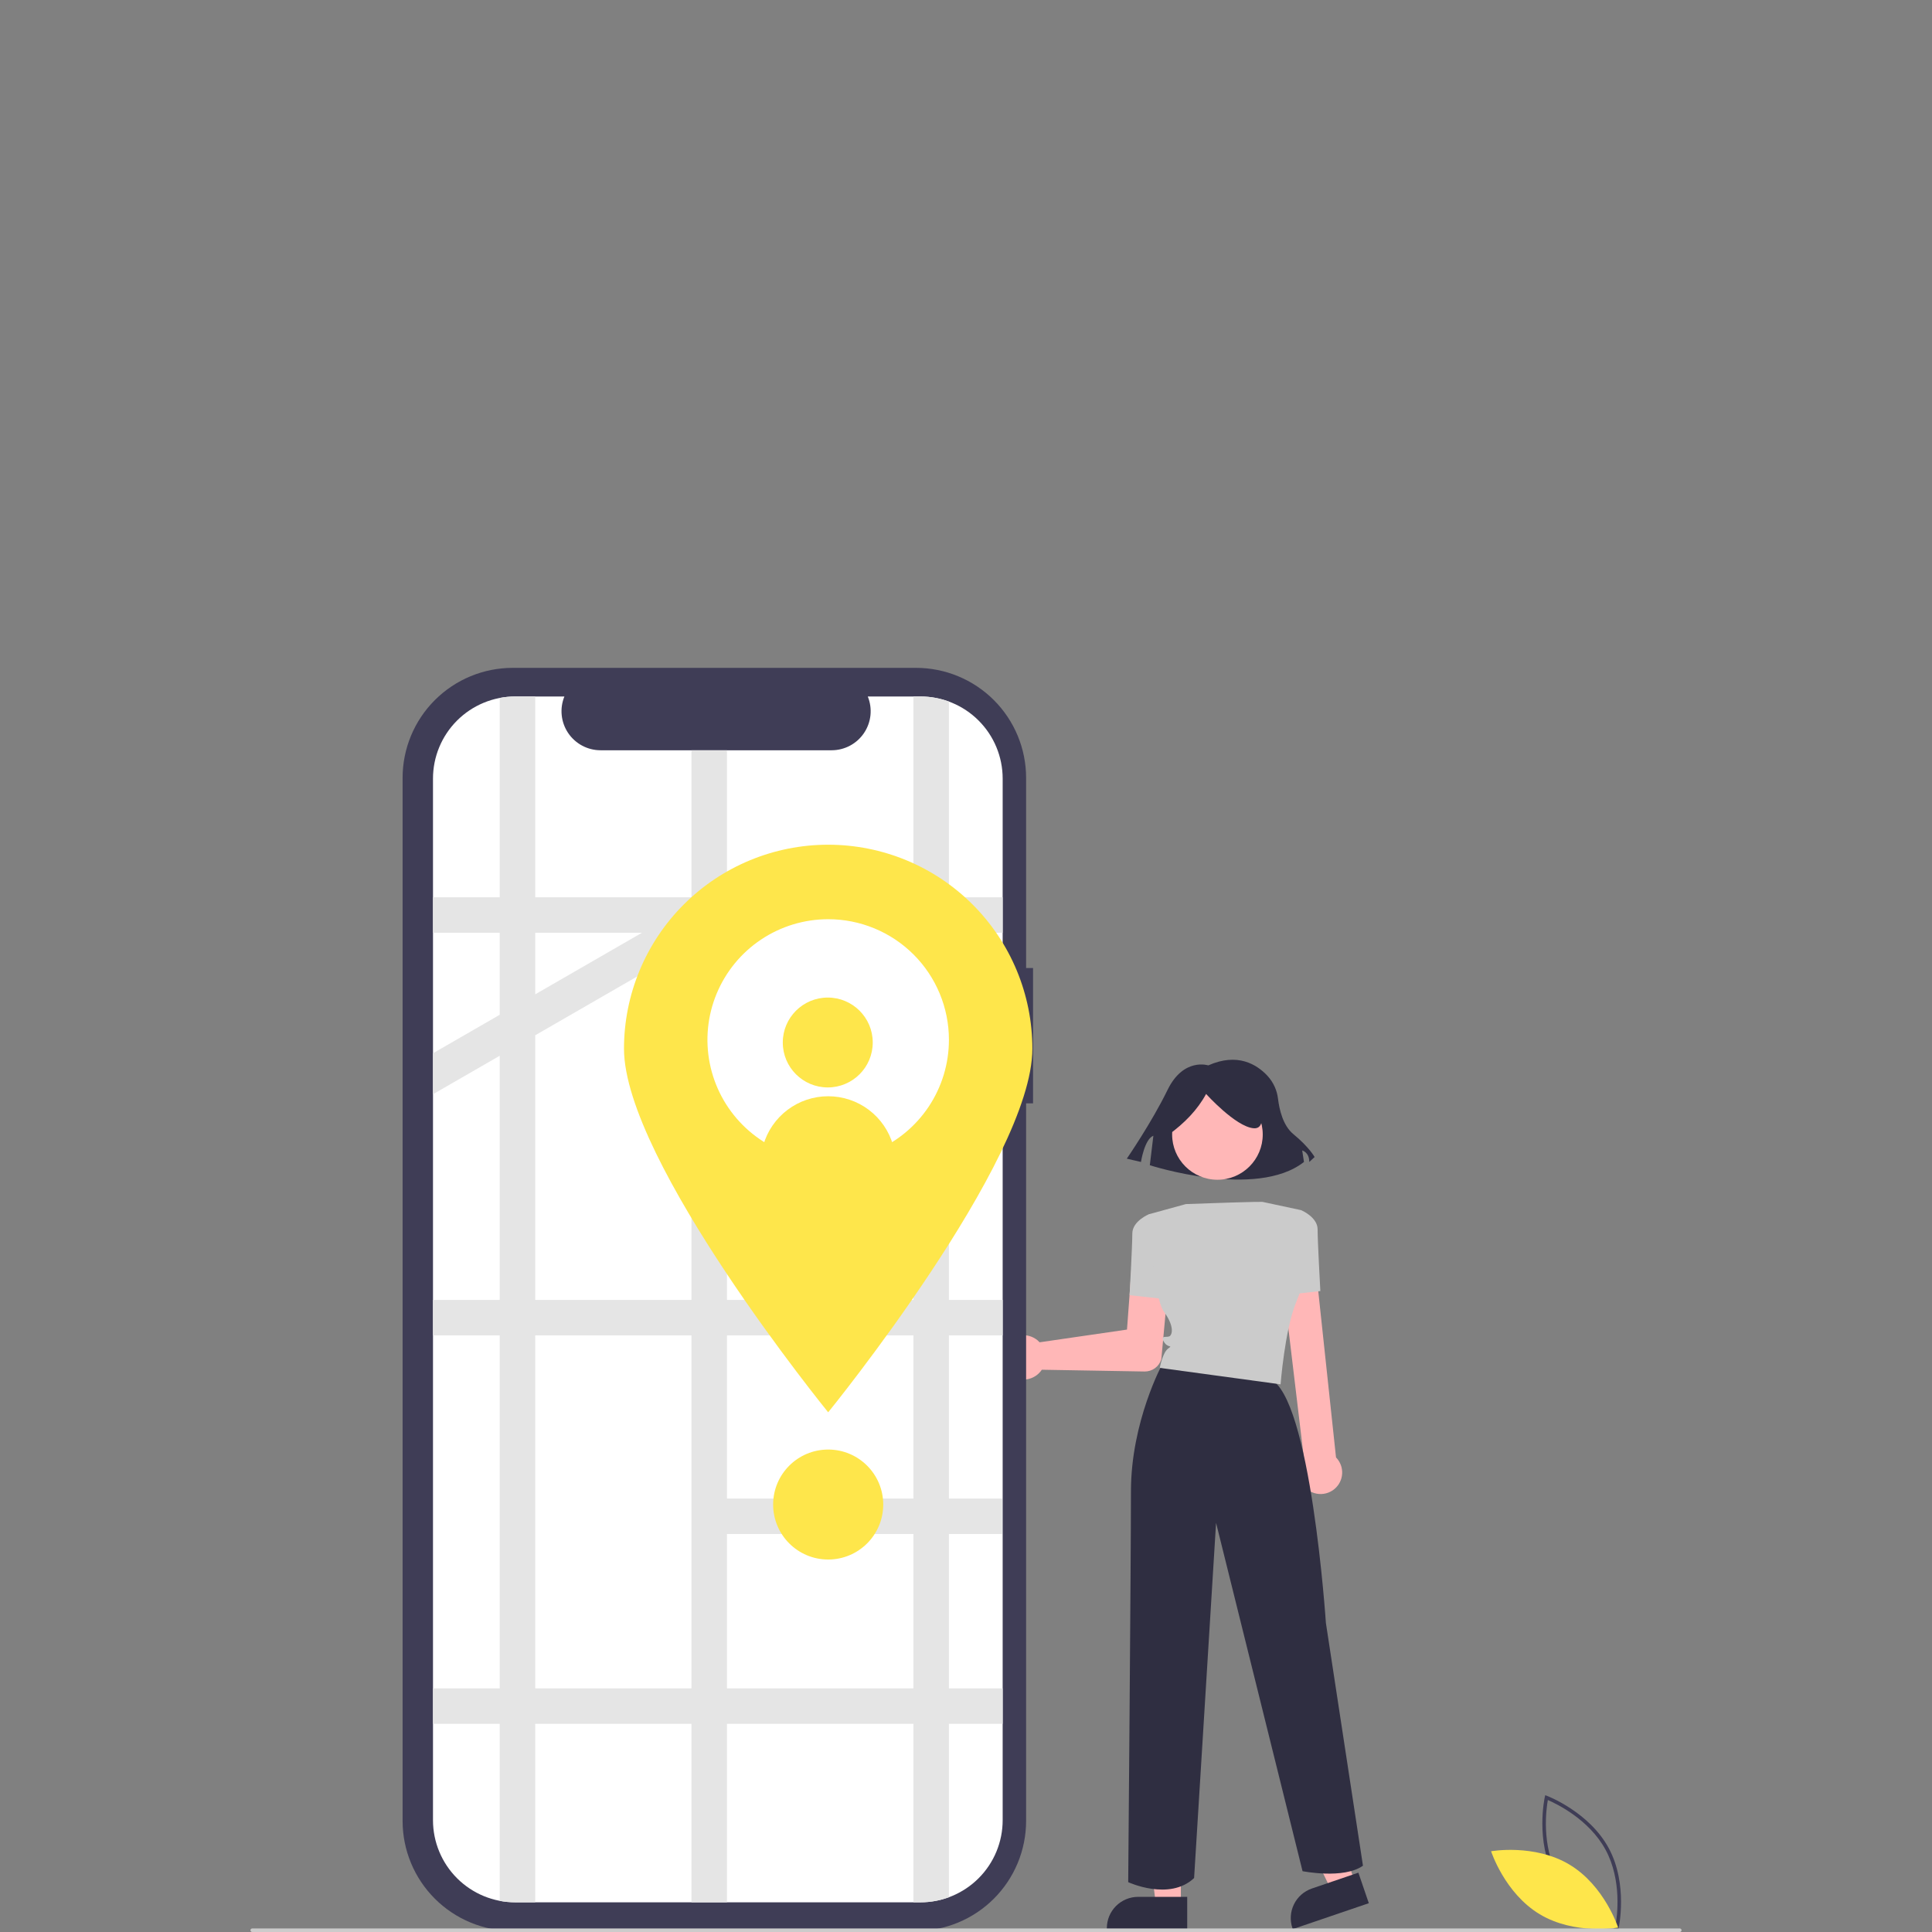 <svg width="324" height="324" viewBox="0 0 324 324" fill="none" xmlns="http://www.w3.org/2000/svg">
<rect x="0" y="0" width="324" height="324" fill="#808080" stroke="none"/>
<g clip-path="url(#clip0_171_2210)">
<path d="M271.369 323.718L271.049 323.598C270.979 323.572 263.99 320.897 260.716 314.831C257.441 308.765 259.045 301.462 259.061 301.389L259.137 301.057L259.456 301.176C259.526 301.203 266.516 303.878 269.79 309.943C273.064 316.009 271.461 323.313 271.444 323.386L271.369 323.718ZM261.24 314.549C264.008 319.678 269.531 322.306 270.931 322.907C271.197 321.408 272.031 315.349 269.266 310.226C266.5 305.103 260.975 302.47 259.575 301.868C259.309 303.367 258.474 309.426 261.24 314.549Z" fill="#3F3D56"/>
<path d="M263.217 312.704C269.101 316.24 271.368 323.264 271.368 323.264C271.368 323.264 264.094 324.555 258.21 321.018C252.326 317.482 250.06 310.458 250.06 310.458C250.06 310.458 257.333 309.167 263.217 312.704Z" fill="#FEE64B"/>
<path d="M168.488 225.617C168.774 225.176 169.149 224.801 169.589 224.515C170.03 224.23 170.526 224.04 171.045 223.959C171.564 223.879 172.094 223.908 172.601 224.046C173.107 224.185 173.579 224.428 173.985 224.761C174.113 224.867 174.234 224.982 174.345 225.105L188.999 222.974L189.814 211.966C189.877 211.122 190.272 210.337 190.914 209.784C191.556 209.231 192.392 208.955 193.237 209.017C194.083 209.08 194.868 209.475 195.422 210.116C195.976 210.758 196.252 211.592 196.189 212.437C196.188 212.456 196.186 212.476 196.184 212.495L194.756 227.941L194.749 227.975C194.563 228.569 194.19 229.087 193.687 229.452C193.183 229.818 192.574 230.011 191.951 230.004L174.716 229.707C174.649 229.809 174.577 229.907 174.5 230.002C174.166 230.407 173.751 230.738 173.281 230.972C172.811 231.205 172.296 231.337 171.771 231.359C171.247 231.38 170.723 231.291 170.235 231.096C169.748 230.901 169.307 230.606 168.941 230.229C168.867 230.153 168.797 230.075 168.73 229.994C168.233 229.383 167.943 228.63 167.899 227.844C167.856 227.059 168.062 226.279 168.488 225.617Z" fill="#FFB7B7"/>
<path d="M198.032 319.469L193.852 319.469L191.864 303.365L198.032 303.366L198.032 319.469Z" fill="#FFB7B7"/>
<path d="M199.097 323.516L185.621 323.515V323.345C185.621 321.955 186.174 320.623 187.157 319.64C188.141 318.658 189.475 318.106 190.866 318.105H190.867L199.097 318.106L199.097 323.516Z" fill="#2F2E41"/>
<path d="M227.235 315.684L223.28 317.031L216.193 302.431L222.032 300.442L227.235 315.684Z" fill="#FFB7B7"/>
<path d="M229.552 319.17L216.798 323.516L216.743 323.355C216.294 322.039 216.386 320.6 216.999 319.353C217.613 318.105 218.697 317.153 220.014 316.704L220.014 316.704L227.804 314.05L229.552 319.17Z" fill="#2F2E41"/>
<path d="M202.634 178.667C202.634 178.667 198.474 177.295 195.8 182.784C193.126 188.274 188.966 194.312 188.966 194.312L191.343 194.861C191.343 194.861 191.937 191.018 193.423 190.469L192.828 195.41C192.828 195.41 210.656 201.174 218.678 194.861L218.381 192.94C218.381 192.94 219.57 193.214 219.57 194.861L220.461 194.037C220.461 194.037 219.57 192.391 216.896 190.195C215.141 188.754 214.537 186.012 214.33 184.298C214.166 182.846 213.543 181.485 212.551 180.411C210.774 178.509 207.536 176.487 202.634 178.667Z" fill="#2F2E41"/>
<path d="M204.167 197.846C208.363 197.846 211.764 194.448 211.764 190.257C211.764 186.065 208.363 182.667 204.167 182.667C199.971 182.667 196.569 186.065 196.569 190.257C196.569 194.448 199.971 197.846 204.167 197.846Z" fill="#FFB7B7"/>
<path d="M194.037 204.096L192.656 203.636C192.656 203.636 189.893 204.786 189.893 206.856C189.893 208.925 189.433 217.205 189.433 217.205L195.649 217.895L194.037 204.096Z" fill="#CBCBCB"/>
<path d="M218.76 249.334C218.188 248.693 217.864 247.867 217.849 247.008C217.834 246.148 218.128 245.312 218.678 244.651L214.8 212.208C214.762 211.443 215.03 210.695 215.544 210.126C216.058 209.558 216.777 209.217 217.543 209.177C218.309 209.138 219.059 209.403 219.629 209.916C220.198 210.428 220.542 211.146 220.582 211.911C220.583 211.921 220.584 211.932 220.584 211.943L224.053 244.419C224.179 244.546 224.295 244.681 224.4 244.825C224.678 245.209 224.878 245.645 224.988 246.106C225.098 246.568 225.115 247.046 225.04 247.515C224.965 247.983 224.798 248.432 224.549 248.836C224.3 249.24 223.973 249.591 223.589 249.869C223.549 249.898 223.508 249.926 223.467 249.953C223.022 250.247 222.517 250.44 221.988 250.516C221.459 250.592 220.92 250.551 220.409 250.394C219.771 250.201 219.2 249.834 218.76 249.334Z" fill="#FFB7B7"/>
<path d="M215.209 217.205L221.425 216.515C221.425 216.515 220.965 208.236 220.965 206.166C220.965 204.096 218.202 202.946 218.202 202.946L216.821 203.406L215.209 217.205Z" fill="#CBCBCB"/>
<path d="M194.958 228.693C194.958 228.693 189.663 238.364 189.663 250.094C189.663 261.823 189.202 315.64 189.202 315.64C189.202 315.64 196.109 318.86 200.253 314.951L203.937 255.383L218.441 313.801C218.441 313.801 225.348 315.181 228.571 312.881L222.355 272.173C222.355 272.173 219.823 233.995 212.916 231.235C206.009 228.475 194.958 228.693 194.958 228.693Z" fill="#2F2E41"/>
<path d="M195.957 190.305C198.646 188.36 200.824 186.121 202.264 183.457C202.264 183.457 207.2 188.935 210.216 189.209C213.232 189.483 210.49 182.635 210.49 182.635L205.006 181.265L199.796 181.813L195.683 184.552L195.957 190.305Z" fill="#2F2E41"/>
<path d="M211.764 201.566C211.764 201.566 211.984 201.448 198.872 201.926L193.385 203.435L192.655 203.636C192.655 203.636 193.346 217.435 195.188 219.965C197.03 222.495 196.569 223.875 196.109 224.105C195.648 224.335 194.497 223.875 195.188 225.025C195.878 226.175 196.799 225.485 195.878 226.175C194.958 226.865 194.497 229.395 194.497 229.395L214.757 232.155C214.757 232.155 215.448 223.185 217.29 218.585C219.132 213.985 219.592 212.146 219.592 212.146L218.211 202.946L211.764 201.566Z" fill="#CBCBCB"/>
<path d="M173.245 162.336H172.08V130.453C172.08 125.559 170.134 120.865 166.67 117.405C163.206 113.944 158.507 112 153.608 112L85.988 112C81.089 112 76.39 113.944 72.926 117.405C69.462 120.865 67.516 125.559 67.516 130.453V305.367C67.516 310.261 69.462 314.955 72.926 318.415C76.39 321.876 81.089 323.82 85.988 323.82H153.608C156.034 323.82 158.436 323.343 160.677 322.416C162.918 321.488 164.955 320.129 166.67 318.415C168.385 316.702 169.746 314.668 170.674 312.429C171.603 310.19 172.08 307.79 172.08 305.367V185.031H173.245L173.245 162.336Z" fill="#3F3D56"/>
<path d="M168.149 130.583V305.24C168.15 307.048 167.795 308.838 167.104 310.51C166.413 312.181 165.399 313.699 164.12 314.979C162.842 316.259 161.323 317.274 159.652 317.968C157.98 318.661 156.188 319.019 154.378 319.021H86.409C82.753 319.023 79.245 317.575 76.658 314.994C74.071 312.413 72.616 308.911 72.613 305.259V130.583C72.612 128.774 72.967 126.983 73.659 125.312C74.351 123.641 75.365 122.122 76.644 120.842C77.923 119.562 79.442 118.547 81.115 117.854C82.787 117.161 84.579 116.803 86.389 116.802H94.651C94.245 117.796 94.09 118.874 94.2 119.942C94.31 121.01 94.68 122.035 95.28 122.926C95.88 123.817 96.689 124.547 97.638 125.052C98.587 125.557 99.645 125.821 100.719 125.821H139.459C140.534 125.821 141.592 125.557 142.541 125.052C143.489 124.547 144.299 123.817 144.898 122.926C145.498 122.035 145.869 121.01 145.979 119.942C146.088 118.874 145.933 117.796 145.527 116.802H154.353C158.009 116.798 161.516 118.246 164.103 120.826C166.69 123.406 168.145 126.906 168.149 130.558L168.149 130.583Z" fill="white"/>
<path d="M168.149 156.423V150.474H159.135V117.653C157.604 117.088 155.985 116.8 154.353 116.802H153.18V150.474H121.914V125.821H115.959V150.474H89.756V116.802H86.409C85.533 116.8 84.66 116.883 83.8 117.049V150.474H72.613V156.423H83.8V170.183L72.613 176.635V183.506L83.8 177.054V217.996H72.613V223.945H83.8V283.139H72.613V289.088H83.8V318.774C84.66 318.939 85.533 319.022 86.409 319.021H89.756V289.088H115.959V319.021H121.914V289.088H153.18V319.021H154.353C155.985 319.023 157.604 318.735 159.135 318.17V289.088H168.149V283.139H159.135V257.26H168.068V251.311H159.135V223.945H168.149V217.996H159.135V181.707H168.149V175.757H159.135V156.423L168.149 156.423ZM107.661 156.423L89.756 166.751L89.756 156.423H107.661ZM89.756 173.619L115.959 158.505V217.996H89.756V173.619ZM89.756 283.139V223.945H115.959V283.139H89.756ZM153.18 283.139H121.914V257.26H153.18V283.139ZM153.18 251.311H121.914V223.945H153.18V251.311ZM153.18 217.996H121.914V181.706H153.18V217.996ZM153.18 175.757H121.914V156.423H153.18V175.757Z" fill="#E5E5E5"/>
<path d="M173.131 175.867C173.131 194.76 138.888 236.846 138.888 236.846C138.888 236.846 104.645 194.76 104.645 175.867C104.645 166.795 108.252 158.094 114.674 151.679C121.096 145.264 129.806 141.66 138.888 141.66C147.97 141.66 156.679 145.264 163.101 151.679C169.523 158.094 173.131 166.795 173.131 175.867Z" fill="#FEE64B"/>
<path d="M159.136 174.38C159.136 178.381 157.948 182.291 155.724 185.618C153.499 188.944 150.336 191.537 146.636 193.068C142.937 194.598 138.865 194.999 134.938 194.219C131.01 193.438 127.402 191.512 124.57 188.683C121.738 185.854 119.81 182.25 119.029 178.326C118.247 174.403 118.648 170.336 120.181 166.64C121.713 162.944 124.309 159.785 127.639 157.562C130.968 155.34 134.883 154.153 138.888 154.153C141.546 154.152 144.178 154.674 146.634 155.689C149.09 156.704 151.321 158.192 153.202 160.068C155.082 161.945 156.574 164.173 157.592 166.625C158.61 169.078 159.135 171.707 159.136 174.362V174.38Z" fill="white"/>
<path d="M138.818 182.365C142.984 182.365 146.361 178.991 146.361 174.829C146.361 170.667 142.984 167.293 138.818 167.293C134.652 167.293 131.274 170.667 131.274 174.829C131.274 178.991 134.652 182.365 138.818 182.365Z" fill="#FEE64B"/>
<path d="M149.766 192.04C146.514 194.106 142.74 195.202 138.886 195.202C135.033 195.201 131.259 194.104 128.008 192.037C128.684 189.676 130.112 187.599 132.075 186.12C134.038 184.642 136.429 183.842 138.888 183.843C141.346 183.843 143.738 184.643 145.7 186.122C147.663 187.601 149.09 189.679 149.766 192.04Z" fill="#FEE64B"/>
<path d="M138.888 261.535C143.986 261.535 148.119 257.406 148.119 252.313C148.119 247.221 143.986 243.092 138.888 243.092C133.79 243.092 129.657 247.221 129.657 252.313C129.657 257.406 133.79 261.535 138.888 261.535Z" fill="#FEE64B"/>
<path d="M281.702 324H42.298C42.219 324 42.143 323.969 42.087 323.913C42.031 323.857 42 323.782 42 323.703C42 323.624 42.031 323.548 42.087 323.492C42.143 323.437 42.219 323.405 42.298 323.405H281.702C281.781 323.405 281.857 323.437 281.913 323.492C281.969 323.548 282 323.624 282 323.703C282 323.782 281.969 323.857 281.913 323.913C281.857 323.969 281.781 324 281.702 324Z" fill="#CBCBCB"/>
</g>
<defs>
<clipPath id="clip0_171_2210">
<rect width="240" height="212" fill="white" transform="translate(42 112)"/>
</clipPath>
</defs>
</svg>
